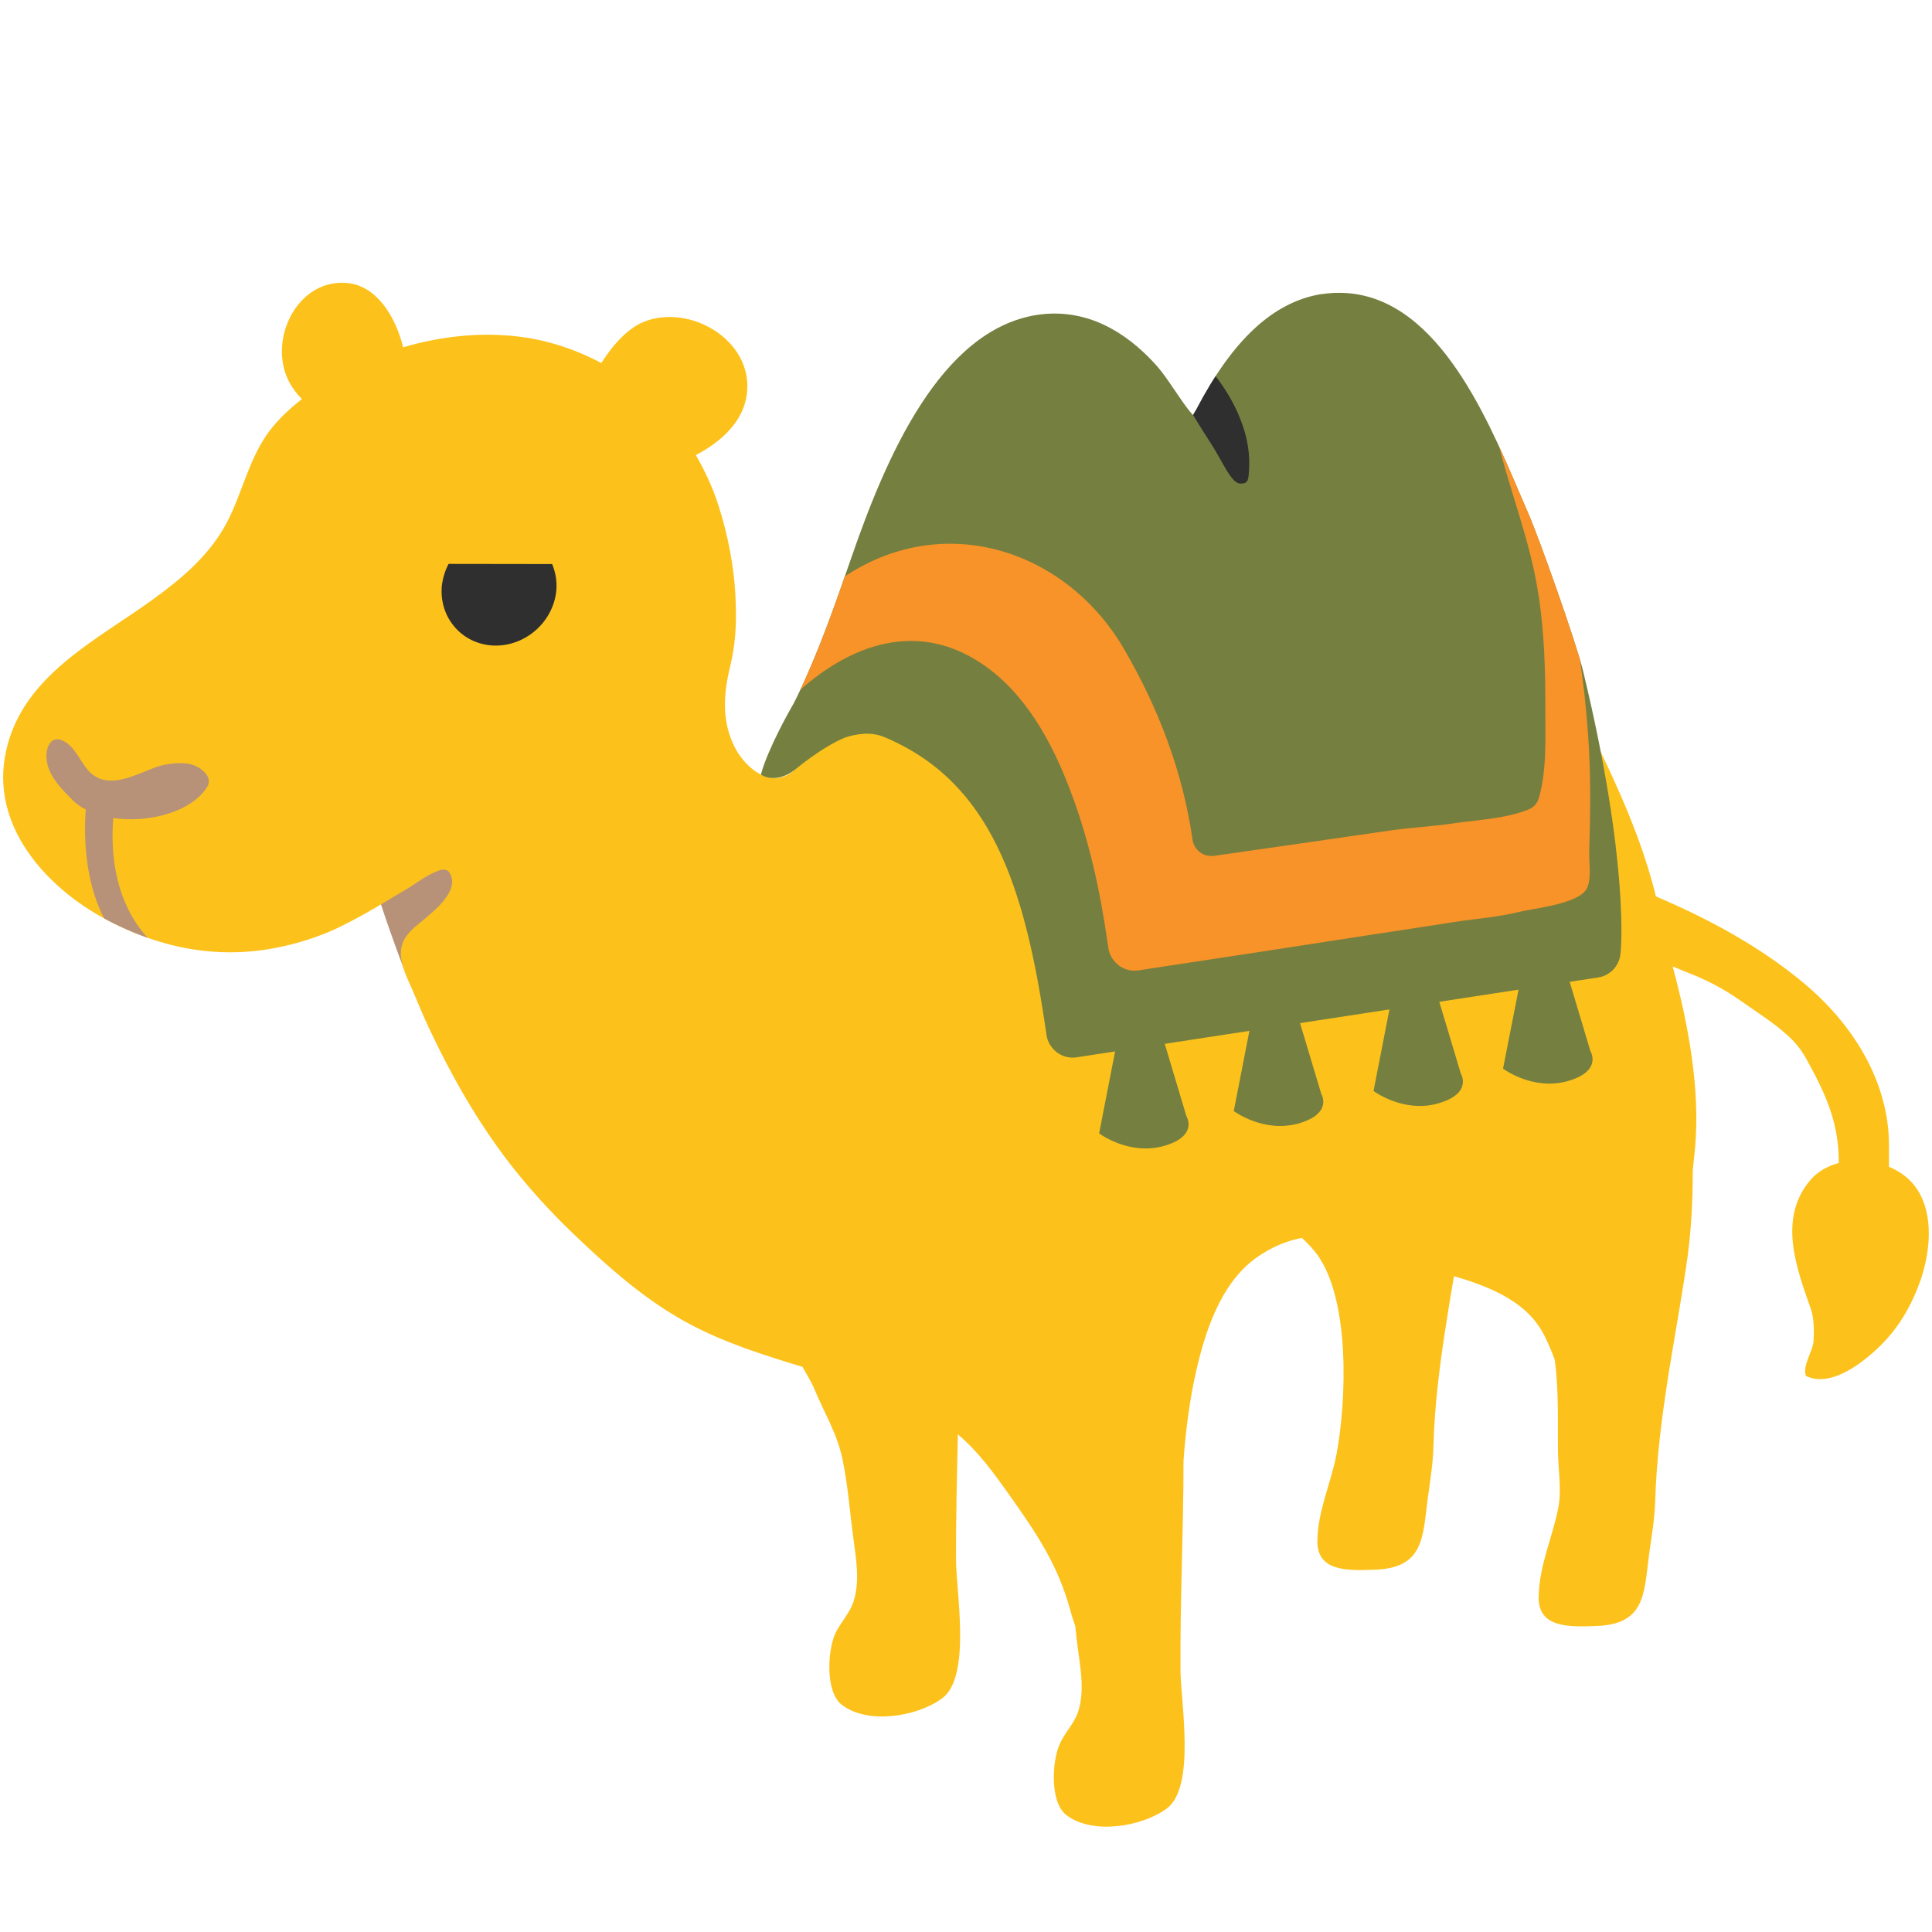 <?xml version="1.0" encoding="utf-8"?>
<!-- Generator: Adobe Illustrator 16.0.0, SVG Export Plug-In . SVG Version: 6.00 Build 0)  -->
<!DOCTYPE svg PUBLIC "-//W3C//DTD SVG 1.1//EN" "http://www.w3.org/Graphics/SVG/1.1/DTD/svg11.dtd">
<svg version="1.1" id="レイヤー_1" xmlns="http://www.w3.org/2000/svg" xmlns:xlink="http://www.w3.org/1999/xlink" x="0px"
	 y="0px" width="128px" height="128px" viewBox="0 0 128 128" enable-background="new 0 0 128 128" xml:space="preserve">
<g>
	<g>
		<path fill="#B89278" d="M26.74,64.14c0,0-2.79-7.18-2.99-10.31l11.93-1.37L38.41,64L26.74,64.14z"/>
		<g>
			<g>
				<defs>
					<path id="SVGID_1_" d="M126.7,78.38c-0.41-0.46-0.94-0.82-1.55-1.08c0-0.54,0-1.01,0-1.36c0.02-4.3-2.43-8.11-5.59-10.76
						c-2.93-2.46-6.34-4.29-9.85-5.79c-0.63-2.57-1.6-5.09-2.7-7.52c-0.95-2.12-2-4.18-3-6.15c-1.6-3.15-2.96-6.36-4.39-9.6
						c-2.07-4.69-5.45-14.09-11.45-13.48c-0.13,0.02-0.27,0.03-0.41,0.05c-2.87,0.5-5.14,3.27-6.93,6.69c-2.1,4-3.97-0.81-5.48-2.5
						c-1.48-1.67-3.53-3.08-5.94-2.87c-0.16,0.01-0.3,0.03-0.45,0.06c-5.25,0.85-8.65,8.45-10.72,14.45
						c-1.17,3.35-2.28,6.62-3.8,9.78c-0.46,0.96-0.99,1.98-1.79,2.7c-1.5,1.38-3.26-0.1-3.97-1.49c-0.88-1.75-0.75-3.53-0.3-5.38
						c0.35-1.45,0.42-2.79,0.36-4.27c-0.07-2.17-0.49-4.34-1.15-6.41c-0.38-1.18-0.9-2.27-1.49-3.3c2.04-1.06,3.67-2.75,3.38-5.1
						c-0.4-2.94-4.03-4.81-6.77-3.75c-1.03,0.39-2.05,1.45-2.87,2.75c-1.76-0.93-3.7-1.58-5.83-1.79c-2.41-0.24-4.89,0.04-7.3,0.75
						c-0.52-2.11-1.79-4.04-3.62-4.25c-3.37-0.4-5.42,3.79-3.91,6.59c0.22,0.4,0.5,0.76,0.82,1.09c-0.78,0.61-1.5,1.28-2.1,2.05
						c-1.39,1.81-1.82,4.11-2.86,6.11c-1.13,2.15-2.96,3.7-4.89,5.1c-3.78,2.74-8.62,5.04-9.74,10.01
						c-1.13,4.98,2.67,9.12,6.66,11.23c4.73,2.49,9.49,2.86,14.48,0.9c0.68-0.27,1.33-0.61,1.98-0.95c0.84-0.44,1.95-1.11,3.3-1.92
						c0.73-0.43,1.36-0.95,2.15-1.26c0.39-0.15,0.7-0.17,0.88,0.25c0.59,1.38-1.76,2.86-2.56,3.63c-0.26,0.25-0.5,0.56-0.63,0.91
						c-0.38,1.05,0.3,2.25,0.7,3.19c0.36,0.87,0.72,1.73,1.12,2.57c1.46,3.09,3.15,6.05,5.23,8.76c1.28,1.65,2.68,3.2,4.18,4.64
						c2.4,2.3,4.91,4.55,7.88,6.11c2.34,1.23,4.86,2.02,7.39,2.79c0.27,0.5,0.59,0.99,0.81,1.53c0.65,1.56,1.47,2.87,1.83,4.55
						c0.37,1.75,0.49,3.53,0.73,5.29c0.18,1.36,0.44,2.83,0.01,4.17c-0.27,0.83-0.92,1.44-1.25,2.22c-0.47,1.12-0.61,3.76,0.45,4.61
						c1.73,1.36,5.03,0.8,6.67-0.41c1.95-1.44,0.92-7.09,0.92-9.17c-0.01-2.77,0.06-5.54,0.12-8.32c1.36,1.14,2.4,2.59,3.44,4.06
						c1.79,2.52,3.2,4.61,4.01,7.6c0.09,0.33,0.2,0.69,0.33,1.04c0.05,0.5,0.1,1,0.17,1.49c0.18,1.36,0.46,2.83,0.02,4.18
						c-0.27,0.82-0.93,1.43-1.25,2.22c-0.48,1.12-0.62,3.76,0.44,4.61c1.73,1.36,5.04,0.8,6.68-0.41c1.94-1.44,0.92-7.09,0.91-9.17
						c-0.03-4.61,0.2-9.24,0.2-13.85c0.12-1.69,0.32-3.36,0.64-5.02c0.56-2.79,1.5-6.21,3.77-8.13c0.91-0.77,2.2-1.42,3.44-1.63
						c0.32,0.3,0.65,0.63,0.98,1.06c2.22,3.02,1.97,9.68,1.32,13.2c-0.36,1.95-1.25,3.78-1.28,5.79c-0.04,2.1,2.1,1.98,3.75,1.93
						c3.33-0.1,3.22-2.14,3.57-4.77c0.15-1.15,0.35-2.3,0.37-3.46c0.08-2.85,0.46-5.68,0.91-8.49c0.14-0.91,0.29-1.82,0.45-2.73
						c2.49,0.73,4.91,1.73,6.01,3.98c0.25,0.5,0.46,1.01,0.66,1.53c0.29,2.03,0.19,4.25,0.22,6.16c0.02,1.22,0.25,2.47,0.02,3.68
						c-0.4,2.03-1.26,3.78-1.3,5.9c-0.04,2.1,2.11,1.98,3.76,1.93c3.33-0.1,3.21-2.14,3.56-4.77c0.16-1.15,0.36-2.3,0.4-3.46
						c0.08-2.85,0.45-5.68,0.89-8.49c0.37-2.31,0.79-4.61,1.14-6.93c0.35-2.25,0.46-4.4,0.46-6.54c0.06-0.54,0.11-1.08,0.16-1.59
						c0.32-3.77-0.41-7.91-1.49-11.92c0.37,0.15,0.74,0.31,1.1,0.45c1.18,0.46,2.33,1.06,3.37,1.8c1.02,0.72,2.2,1.46,3.11,2.29
						c0.61,0.54,0.99,1.05,1.38,1.78c1.25,2.26,2.07,4.19,2.04,6.7c-0.72,0.2-1.38,0.55-1.87,1.12c-2.18,2.55-0.93,5.85,0.03,8.57
						c0.21,0.6,0.21,1.45,0.17,2.14c-0.06,0.67-0.75,1.61-0.5,2.28c1.5,0.72,3.3-0.56,4.42-1.53c1.58-1.37,2.58-3.05,3.24-5.02
						C127.93,82.68,128.15,80.04,126.7,78.38z"/>
				</defs>
				<use xlink:href="#SVGID_1_"  overflow="visible" fill="#FCC21B"/>
				<clipPath id="SVGID_2_">
					<use xlink:href="#SVGID_1_"  overflow="visible"/>
				</clipPath>
				<g clip-path="url(#SVGID_2_)">
					<g>
						<path fill="#B89278" d="M4.81,53.01c-0.68-0.68-1.43-1.42-1.67-2.38c-0.26-1.05,0.26-2.24,1.38-1.33
							c0.69,0.56,0.94,1.52,1.65,2.04c1.27,0.93,2.98-0.11,4.23-0.54c0.72-0.24,1.91-0.38,2.59-0.04c0.48,0.23,1.1,0.78,0.74,1.37
							C12.21,54.58,6.82,55.02,4.81,53.01z"/>
						<path fill="#B89278" d="M5.71,53.38c0,0-0.87,6.83,3.23,9.94l2.11-0.12c0,0-4.34-2.36-3.48-9.69L5.71,53.38z"/>
					</g>
				</g>
			</g>
			<g>
				<path fill="#2F2F2F" d="M36.58,37.37c0.22,0.53,0.33,1.11,0.28,1.73c-0.19,2.1-2.05,3.74-4.15,3.67
					c-2.09-0.08-3.62-1.84-3.44-3.93c0.06-0.53,0.21-1.03,0.45-1.48L36.58,37.37z"/>
			</g>
		</g>
	</g>
	<g>
		<path fill="#757F3F" d="M74.14,68.32l-1.32,6.77c0,0,1.98,1.49,4.3,0.83c2.31-0.66,1.48-1.98,1.48-1.98l-1.98-6.61L74.14,68.32z"
			/>
		<path fill="#757F3F" d="M83.06,66.84l-1.32,6.77c0,0,1.98,1.48,4.3,0.82c2.31-0.66,1.49-1.98,1.49-1.98l-1.98-6.61L83.06,66.84z"
			/>
		<path fill="#757F3F" d="M92.32,65.51l-1.32,6.77c0,0,1.99,1.49,4.29,0.82c2.31-0.66,1.49-1.98,1.49-1.98l-1.98-6.61L92.32,65.51z"
			/>
		<path fill="#757F3F" d="M100.91,64.03l-1.33,6.77c0,0,1.99,1.49,4.3,0.82c2.31-0.66,1.49-1.98,1.49-1.98l-1.98-6.61L100.91,64.03z
			"/>
	</g>
	<g>
		<g>
			<defs>
				<path id="SVGID_3_" d="M104.88,44.44c-0.43-1.78-2.89-8.76-3.65-10.48l-0.6-1.39C98.39,27.32,95,19.4,88.72,19.4
					c-0.24,0-0.49,0.01-0.79,0.04c-0.03,0-0.45,0.06-0.48,0.06c-3.11,0.54-5.79,3.03-8.18,7.61c-0.09,0.16-0.17,0.29-0.23,0.39
					c-0.39-0.41-0.88-1.16-1.19-1.61c-0.42-0.62-0.82-1.21-1.2-1.64c-2.2-2.47-4.71-3.67-7.41-3.45c-0.21,0.02-0.42,0.04-0.58,0.07
					c-6.36,1.03-9.95,9.41-12.24,16.03c-1.11,3.21-2.16,6.24-3.58,9.19c-0.14,0.3-0.3,0.6-0.47,0.89c0,0-1.5,2.62-1.96,4.34
					c0,0,0.93,0.68,2.24-0.31c0,0,1.74-1.48,3.32-2.14c0.72-0.24,1.71-0.42,2.61-0.04c7.03,2.95,9.32,9.73,10.75,19.72
					c0.06,0.47,0.32,0.88,0.69,1.17c0.31,0.23,0.67,0.35,1.05,0.35c0.09,0,0.18-0.01,0.26-0.02l34.55-5.29
					c0.79-0.12,1.4-0.76,1.48-1.56C107.4,62.96,107.95,57.12,104.88,44.44z"/>
			</defs>
			<use xlink:href="#SVGID_3_"  overflow="visible" fill="#757F3F"/>
			<clipPath id="SVGID_4_">
				<use xlink:href="#SVGID_3_"  overflow="visible"/>
			</clipPath>
			<path clip-path="url(#SVGID_4_)" fill="#2F2F2F" d="M79.05,27.5c0,0,0.52,0.87,1.15,1.84c0.8,1.22,1.38,2.73,2,2.7
				c0.26-0.01,0.47-0.02,0.52-0.5c0.09-0.83,0.11-2.12-0.53-3.73c-0.39-1.04-1.06-2.21-2.13-3.49L79.05,27.5z"/>
			<path clip-path="url(#SVGID_4_)" fill="#F79329" d="M101.97,39.66c0.33,2.32,0.42,4.67,0.41,7.02c-0.01,2.01,0.13,4.22-0.42,6.17
				c-0.11,0.37-0.33,0.64-0.69,0.78c-1.55,0.62-3.33,0.68-4.98,0.92c-1.38,0.21-2.79,0.27-4.17,0.47c-2.01,0.29-4.01,0.58-6.02,0.87
				c-1.89,0.27-3.77,0.54-5.65,0.81c-0.07,0.01-0.13,0.01-0.19,0.01c-0.28,0-0.53-0.08-0.75-0.24c-0.27-0.2-0.45-0.5-0.5-0.83
				c-0.64-4.49-2.25-8.7-4.52-12.61c-3.78-6.52-11.76-9.21-18.37-4.94c-0.95,0.61-1.87,1.24-2.67,1.98
				c-0.74,0.68-1.03,1.49-1.56,2.3c-0.31,0.48-0.52,0.82-0.71,1.37c-0.13,0.4-0.3,0.8-0.46,1.19c-0.17,0.4-0.2,0.78-0.29,1.18
				c-0.05,0.23-0.24,0.7-0.08,0.95c0.49,0.79,1.6-0.33,1.93-0.66c3.52-3.49,8.22-5.48,12.75-2.44c2.9,1.94,4.67,5.21,5.87,8.39
				c1.24,3.23,1.98,6.64,2.47,10.05c0.02,0.13,0.04,0.26,0.06,0.39c0.06,0.47,0.32,0.88,0.69,1.17c0.31,0.23,0.67,0.35,1.04,0.35
				c0.09,0,0.18-0.01,0.27-0.02c1.5-0.23,2.98-0.46,4.47-0.68c3.73-0.57,7.47-1.14,11.2-1.72c1.78-0.27,3.57-0.54,5.35-0.82
				c1.39-0.21,2.8-0.31,4.18-0.65c1.02-0.25,4.03-0.53,4.52-1.59c0.3-0.67,0.12-1.66,0.14-2.37c0.08-2.66,0.12-5.17-0.08-7.83
				c-0.24-3.49-0.77-6.98-1.58-10.39c-0.74-3.12-2.04-6.04-3.16-9.03c-0.29-0.79-0.42-1.61-0.77-2.37
				c-0.12-0.24-0.29-1.17-0.58-1.26c-0.4-0.11-0.47,0.42-0.5,0.69c-0.06,0.63,0.17,1.26,0.32,1.86c0.07,0.3,0.18,0.63,0.25,0.9
				c0.82,3.51,2.22,6.83,2.74,10.41C101.95,39.5,101.96,39.58,101.97,39.66z"/>
		</g>
	</g>
</g>
</svg>
